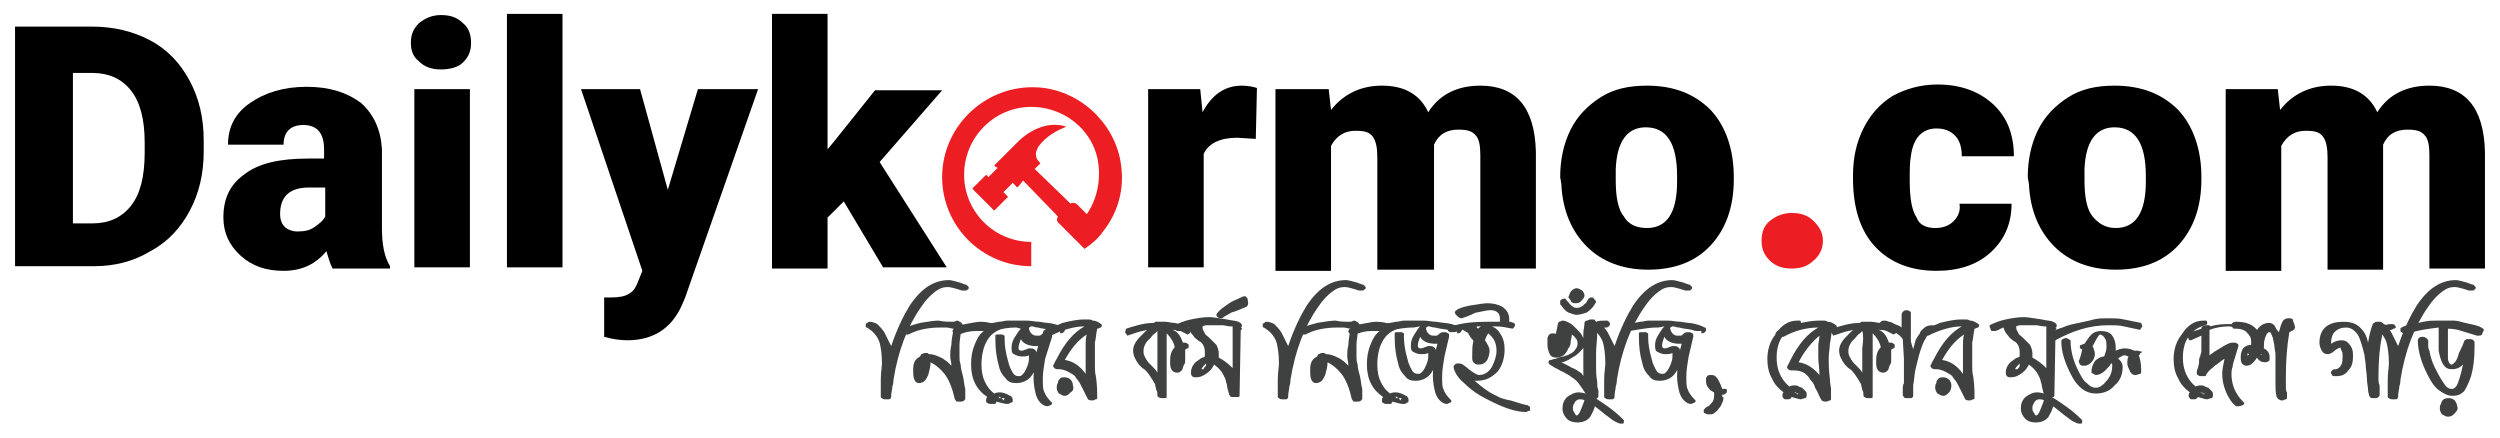 <svg xmlns="http://www.w3.org/2000/svg" xmlns:xlink="http://www.w3.org/1999/xlink" id="Layer_1" x="0px" y="0px" viewBox="0 0 216 37.8" style="enable-background:new 0 0 216 37.8;" xml:space="preserve"><style type="text/css">	.st0{fill:#EC1E24;}	.st1{fill:#3F4040;}</style><g>	<path d="M1.3,23.1V2.3H8c1.8,0,3.5,0.4,5,1.2s2.6,2,3.4,3.5c0.8,1.5,1.2,3.2,1.2,5.1v1c0,1.9-0.4,3.6-1.2,5.1  c-0.8,1.5-1.9,2.7-3.4,3.5c-1.5,0.9-3.1,1.3-4.9,1.3H1.3z M6.3,6.2v13.1H8c1.4,0,2.5-0.5,3.3-1.5c0.8-1,1.2-2.5,1.2-4.6v-0.9  c0-2-0.4-3.5-1.2-4.5c-0.8-1-1.9-1.5-3.4-1.5H6.3z"></path>	<path d="M28.7,23.1c-0.2-0.3-0.3-0.8-0.5-1.4c-0.9,1.1-2.1,1.7-3.7,1.7c-1.5,0-2.7-0.4-3.7-1.3c-1-0.9-1.5-2-1.5-3.3  c0-1.7,0.6-2.9,1.9-3.8c1.2-0.9,3-1.3,5.4-1.3H28v-0.8c0-1.4-0.6-2.1-1.8-2.1c-1.1,0-1.7,0.6-1.7,1.7h-4.8c0-1.5,0.6-2.7,1.9-3.6  c1.3-0.9,2.9-1.4,4.9-1.4c2,0,3.5,0.5,4.7,1.4c1.1,1,1.7,2.3,1.8,4v6.8c0,1.4,0.2,2.5,0.7,3.3v0.2H28.7z M25.7,20  c0.6,0,1.1-0.1,1.5-0.4c0.4-0.3,0.7-0.5,0.9-0.9v-2.5h-1.4c-1.7,0-2.5,0.8-2.5,2.3c0,0.4,0.1,0.8,0.4,1.1  C24.8,19.8,25.2,20,25.7,20z"></path>	<path d="M35.5,3.7c0-0.7,0.2-1.2,0.7-1.7c0.5-0.4,1.1-0.7,1.9-0.7c0.8,0,1.4,0.2,1.9,0.7c0.5,0.4,0.7,1,0.7,1.7s-0.2,1.2-0.7,1.7  C39.6,5.8,38.9,6,38.1,6c-0.8,0-1.4-0.2-1.9-0.7C35.7,4.9,35.5,4.4,35.5,3.7z M40.6,23.1h-4.8V7.7h4.8V23.1z"></path>	<path d="M48.6,23.1h-4.8V1.2h4.8V23.1z"></path>	<path d="M57.7,16.4l2.6-8.7h5.2l-6.3,18l-0.3,0.7c-0.9,2-2.5,3-4.7,3c-0.6,0-1.3-0.1-2-0.3v-3.4h0.6c0.7,0,1.2-0.1,1.5-0.3  c0.4-0.2,0.6-0.5,0.8-1l0.4-1L50.2,7.7h5.1L57.7,16.4z"></path>	<path d="M72.9,17.4l-1.4,1.4v4.4h-4.8V1.2h4.8v11.7l0.5-0.6l3.6-4.5h5.8L76,14l5.8,9.1h-5.5L72.9,17.4z"></path>	<path d="M108.5,12l-1.6-0.1c-1.5,0-2.5,0.5-2.9,1.4v9.8h-4.8V7.7h4.5l0.2,2c0.8-1.5,1.9-2.3,3.4-2.3c0.5,0,1,0.1,1.3,0.2L108.5,12z  "></path>	<path d="M114.8,7.7l0.2,1.8c1.1-1.4,2.6-2.1,4.4-2.1c2,0,3.3,0.8,4,2.3c1-1.6,2.6-2.3,4.5-2.3c3.1,0,4.7,1.9,4.8,5.7v10.1h-4.8  v-9.8c0-0.8-0.1-1.4-0.4-1.7c-0.3-0.4-0.8-0.5-1.5-0.5c-1,0-1.7,0.4-2.1,1.3l0,0.2v10.6H119v-9.7c0-0.8-0.1-1.4-0.4-1.8  c-0.3-0.4-0.7-0.5-1.5-0.5c-0.9,0-1.6,0.4-2.1,1.3v10.8h-4.8V7.7H114.8z"></path>	<path d="M134.8,15.3c0-1.5,0.3-2.9,0.9-4.1c0.6-1.2,1.5-2.1,2.6-2.8s2.4-1,4-1c2.3,0,4.1,0.7,5.5,2.1c1.3,1.4,2,3.4,2,5.8v0.2  c0,2.4-0.7,4.3-2,5.7c-1.3,1.4-3.1,2.1-5.4,2.1c-2.2,0-4-0.7-5.3-2c-1.3-1.3-2.1-3.1-2.2-5.4L134.8,15.3z M139.6,15.6  c0,1.4,0.2,2.5,0.7,3.1c0.4,0.7,1.1,1,2,1c1.7,0,2.6-1.3,2.6-4v-0.5c0-2.8-0.9-4.2-2.7-4.2c-1.6,0-2.5,1.2-2.6,3.6L139.6,15.6z"></path>	<path class="st0" d="M154.8,18.4c0.8,0,1.4,0.2,1.9,0.7c0.5,0.5,0.8,1,0.8,1.7s-0.3,1.3-0.8,1.7c-0.5,0.5-1.1,0.7-1.9,0.7  c-0.8,0-1.4-0.2-1.9-0.7c-0.5-0.5-0.7-1-0.7-1.7s0.2-1.3,0.7-1.7C153.4,18.7,154,18.4,154.8,18.4z"></path>	<path d="M167.2,19.7c0.7,0,1.2-0.2,1.6-0.6c0.4-0.4,0.6-0.9,0.5-1.5h4.5c0,1.7-0.6,3.1-1.8,4.2c-1.2,1.1-2.8,1.6-4.7,1.6  c-2.2,0-4-0.7-5.3-2.1c-1.3-1.4-1.9-3.4-1.9-5.9v-0.2c0-1.6,0.3-2.9,0.9-4.1c0.6-1.2,1.4-2.1,2.5-2.8c1.1-0.6,2.4-1,3.9-1  c2,0,3.6,0.6,4.8,1.7c1.2,1.1,1.8,2.6,1.8,4.5h-4.5c0-0.8-0.2-1.4-0.6-1.8c-0.4-0.4-0.9-0.6-1.6-0.6c-1.2,0-2,0.8-2.2,2.4  c-0.1,0.5-0.1,1.2-0.1,2.1c0,1.6,0.2,2.6,0.6,3.2C165.8,19.4,166.4,19.7,167.2,19.7z"></path>	<path d="M175.2,15.3c0-1.5,0.3-2.9,0.9-4.1c0.6-1.2,1.5-2.1,2.6-2.8s2.4-1,4-1c2.3,0,4.1,0.7,5.5,2.1c1.3,1.4,2,3.4,2,5.8v0.2  c0,2.4-0.7,4.3-2,5.7c-1.3,1.4-3.1,2.1-5.4,2.1c-2.2,0-4-0.7-5.3-2c-1.3-1.3-2.1-3.1-2.2-5.4L175.2,15.3z M180.1,15.6  c0,1.4,0.2,2.5,0.7,3.1s1.1,1,2,1c1.7,0,2.6-1.3,2.6-4v-0.5c0-2.8-0.9-4.2-2.7-4.2c-1.6,0-2.5,1.2-2.6,3.6L180.1,15.6z"></path>	<path d="M196.8,7.7l0.2,1.8c1.1-1.4,2.6-2.1,4.4-2.1c2,0,3.3,0.8,4,2.3c1-1.6,2.6-2.3,4.5-2.3c3.1,0,4.7,1.9,4.8,5.7v10.1h-4.8  v-9.8c0-0.8-0.1-1.4-0.4-1.7c-0.3-0.4-0.8-0.5-1.5-0.5c-1,0-1.7,0.4-2.1,1.3l0,0.2v10.6h-4.8v-9.7c0-0.8-0.1-1.4-0.4-1.8  c-0.3-0.4-0.7-0.5-1.5-0.5c-0.9,0-1.6,0.4-2.1,1.3v10.8h-4.8V7.7H196.8z"></path>	<path class="st0" d="M96.9,14.6c0.2,2-0.4,3.9-1.6,5.4c-0.4,0.6-1,1.1-1.6,1.5l-2.3-2.3c-0.1-0.1-0.1-0.3,0-0.5l-3-3.1L88,16.1  c-0.1,0.1-0.2,0.1-0.2,0l-0.3-0.3l-0.8,0.8l0.3,0.3c0.1,0.1,0.1,0.2,0,0.2l-1,1c-0.1,0.1-0.2,0.1-0.2,0l-1.7-1.7  c-0.1-0.1-0.1-0.2,0-0.2l1-1c0.1-0.1,0.2-0.1,0.2,0l0.1,0.1l0.8-0.8L86,14.4c-0.1-0.1-0.1-0.2,0-0.2l2-2c0,0,1.8-1.9,4-1.3  c0.1,0,0.1,0.1,0,0.1c-0.5,0.2-1.6,0.7-2.3,1.7c-0.1,0.2-0.2,0.4-0.2,0.6c0,0.3,0.1,0.5,0.3,0.7c0.1,0.1,0.1,0.2,0,0.2l-0.4,0.4  l3.1,3c0.1-0.1,0.3-0.1,0.5,0l0.9,0.9c0.9-1.3,1.3-3.1,0.9-4.9c-0.5-2.1-2.2-3.7-4.3-4.2c-3.8-0.9-7.2,2-7.2,5.7  c0,3.2,2.6,5.8,5.8,5.8V23c-4.3,0-7.7-3.5-7.7-7.7c0-4.6,4.1-8.3,8.8-7.7C93.8,8.1,96.6,11.1,96.9,14.6z"></path>	<g>		<path class="st1" d="M83.4,25.1c0,0-0.1,0-0.1,0c0,0-0.1,0-0.2,0c-0.6-0.2-1-0.3-1.2-0.3c-0.4,0-0.7,0.1-1.1,0.4   c-0.4,0.3-0.8,0.7-1.2,1.3c-1.2,1.7-2,3.8-2.4,6.3c0,0.1,0,0.3-0.1,0.6c0,0.2-0.1,0.5-0.1,0.8l0,0.1c0,0.1-0.1,0.2-0.2,0.2   s-0.2,0-0.3,0c-0.1,0-0.2,0-0.3-0.1c-0.1,0-0.1-0.1-0.1-0.2c0-0.2,0-0.4,0-0.6c0-0.2,0-0.5,0-0.8c0-0.6,0.1-1.1,0.1-1.4   c0-0.8-0.1-1.4-0.2-1.8c-0.2-0.6-0.6-1-1.1-1.3l0,0c0,0-0.1,0-0.1-0.1c0,0,0-0.1,0-0.1c0,0,0-0.1,0-0.1c0,0,0.1-0.1,0.1-0.1   c0.1,0,0.1-0.1,0.2-0.1c0.3,0,0.5,0.1,0.7,0.2c0.2,0.2,0.4,0.4,0.6,0.7c0.2,0.4,0.4,0.8,0.6,1.2c0.5-1.5,1.1-2.7,1.6-3.5   c1-1.5,2.1-2.2,3.4-2.2c0.2,0,0.5,0.1,0.9,0.2c0.3,0.1,0.5,0.2,0.6,0.2c0.1,0.1,0.2,0.2,0.2,0.2c0,0.1,0,0.2-0.1,0.2   C83.6,25.1,83.5,25.1,83.4,25.1z"></path>		<path class="st1" d="M82.4,27.8c0.1,0,0.2-0.1,0.3-0.1c0.1,0,0.2,0.1,0.4,0.2l0,0.1c0.2,0.1,0.3,0.1,0.4,0.2   c0.1,0.1,0.1,0.1,0.1,0.2c0,0.1,0,0.2-0.1,0.2c-0.1,0-0.2,0.1-0.2,0.1c0,0-0.1,0-0.1,0c0,0-0.1,0-0.2,0c0,0.4-0.1,0.7-0.1,1.1   c0,0.3,0,0.7,0,1c0,0.2,0,0.4,0.1,0.7c0,0.3,0.1,0.6,0.2,1c0.1,0.4,0.1,0.8,0.2,1.1c0,0.3,0,0.6,0,0.8c0,0.1,0,0.1-0.1,0.2   c-0.1,0.1-0.2,0.1-0.3,0.1c-0.1,0-0.2,0-0.3,0c-0.1,0-0.1-0.1-0.2-0.2c-0.2-0.9-0.5-1.7-0.9-2.2c-0.4-0.5-0.8-0.8-1.2-1   c0,0.4-0.1,0.7-0.2,1.1c-0.1,0.2-0.2,0.4-0.3,0.5c-0.1,0.1-0.3,0.2-0.5,0.2c-0.2,0-0.3-0.1-0.4-0.3c-0.1-0.2-0.1-0.5-0.1-0.9   c0-0.6,0.2-0.9,0.6-1.1c0-0.1,0.1-0.1,0.1-0.2c0.1,0,0.2-0.1,0.3-0.1c0.1,0,0.2,0,0.2,0c0.1,0,0.1,0.1,0.2,0.1   c0.4,0,0.8,0.2,1.2,0.4c0.1,0.1,0.3,0.2,0.4,0.3s0.2,0.2,0.3,0.3c0-0.3-0.1-0.6-0.1-0.8c0-0.3,0-0.6,0.1-1c0-0.4,0.1-0.9,0.2-1.4   c-0.2,0-0.4-0.1-0.6-0.1c-0.2,0-0.4,0-0.6,0c-1,0-1.9,0.2-2.5,0.5c-0.1,0-0.1,0.1-0.2,0.1c-0.1,0-0.1,0-0.2,0   c-0.1,0-0.2,0-0.2-0.1c-0.1,0-0.1-0.1-0.1-0.2c0.1-0.2,0.2-0.3,0.5-0.4c0.3-0.1,0.6-0.2,1-0.3c0.6-0.1,1.2-0.2,1.6-0.2   C81.5,27.8,82,27.8,82.4,27.8L82.4,27.8z"></path>		<path class="st1" d="M87,34.9c-0.2,0-0.5-0.1-0.9-0.2c0,0.1-0.1,0.1-0.1,0.2c0,0-0.1,0-0.1,0c-0.1,0-0.1,0-0.2,0   c-0.2,0-0.3,0-0.4-0.1c-0.1,0-0.1-0.1-0.1-0.2c0-0.1,0-0.2,0.1-0.3c-0.9-0.6-1.4-1.5-1.4-2.8c0-0.7,0.1-1.2,0.3-1.7   c0.2-0.5,0.4-0.9,0.8-1.2c0,0-0.1,0-0.1,0c0,0-0.1,0-0.1,0c-0.1,0-0.2,0-0.3,0c-0.1,0-0.1,0-0.2,0c-0.5,0-1,0.1-1.6,0.4   c-0.2-0.1-0.3-0.1-0.3-0.2c-0.1-0.1-0.1-0.1-0.1-0.2c0-0.1,0.1-0.2,0.3-0.3c0.2-0.1,0.4-0.2,0.8-0.3c0.6-0.1,1-0.2,1.3-0.2   c0.5,0,0.9,0.1,1.2,0.2c0.3-0.1,0.5-0.1,0.6-0.1c0.2,0,0.3,0,0.3,0.1c0.1,0.1,0.1,0.1,0.1,0.2c0,0,0,0.1-0.1,0.1   c0,0-0.1,0.1-0.2,0.1c-0.6,0.2-1,0.5-1.3,1s-0.5,1.2-0.5,2.1c0,0.6,0.1,1.1,0.3,1.5c0.2,0.4,0.4,0.7,0.8,1   c0.2-0.1,0.4-0.1,0.5-0.1c0.2,0,0.5,0.1,0.7,0.2c0.1,0.1,0.3,0.1,0.3,0.2c0.1,0.1,0.1,0.2,0.1,0.3c0,0.1,0,0.2-0.2,0.2   C87.2,34.9,87.1,34.9,87,34.9z M86.5,34.4c0.1,0,0.1,0.1,0.2,0.2l0.1-0.2C86.6,34.4,86.5,34.4,86.5,34.4c-0.1-0.1-0.1-0.1-0.1-0.1   c0,0-0.1,0-0.1-0.1v0.2l0.1,0C86.4,34.4,86.4,34.4,86.5,34.4C86.4,34.4,86.5,34.4,86.5,34.4z"></path>		<path class="st1" d="M87.8,28.3c-0.1,0-0.1,0-0.2,0c-0.3,0-1.1,0.1-2.2,0.3c-0.2,0-0.3,0-0.3-0.1c-0.1-0.1-0.1-0.1-0.1-0.2   c0-0.1,0.2-0.2,0.4-0.3c0.2-0.1,0.5-0.1,0.9-0.2c0.3,0,0.5-0.1,0.7-0.1s0.4,0,0.6,0c0.3,0,0.7,0,1.1,0c0.4,0,0.7,0.1,1.1,0.1   c0.5,0.1,1,0.1,1.3,0.2c0.4,0.1,0.6,0.2,0.8,0.3l0,0c0,0,0.1,0,0.1,0.1c0,0,0,0.1,0,0.1c0,0.1,0,0.1-0.1,0.2   c-0.1,0.1-0.2,0.1-0.3,0.1v-0.2c-0.1,0-0.2,0-0.3,0c-0.1,0-0.3,0-0.5-0.1c-0.5-0.1-0.8-0.1-1.1-0.2c-0.3,0-0.4-0.1-0.5-0.1   c0,0-0.1,0-0.1,0c-0.1,0-0.1,0.1-0.2,0.1c0,0.2,0.1,0.4,0.2,0.5c0.2,0.2,0.3,0.2,0.5,0.2c0,0,0.1,0,0.2,0c0.1,0,0.2-0.1,0.3-0.2   c0.1-0.1,0.3-0.1,0.4-0.1c0.1,0,0.2,0,0.3,0.1c0.1,0,0.1,0.1,0.1,0.2v0.1L90.3,31c-0.1,0.6-0.2,1.2-0.2,1.7c0,0.5,0,0.9,0.1,1.1   c0.1,0.3,0.3,0.6,0.6,0.9c0,0,0.1,0.1,0.1,0.1c0,0.1,0,0.1-0.1,0.2c-0.1,0-0.2,0.1-0.3,0.1c-0.2,0-0.4-0.1-0.6-0.3   c-0.2-0.2-0.3-0.4-0.4-0.7c-0.1-0.4-0.2-0.9-0.2-1.4c0-0.8,0.1-1.8,0.4-2.8c0,0-0.1,0-0.1,0c0,0-0.1,0-0.1,0   c-0.6,0-1.1-0.2-1.3-0.6c-0.1,0.3-0.2,0.5-0.2,0.8c0,0.1,0.1,0.2,0.2,0.2c0.1,0,0.2,0,0.4-0.1c0.1,0,0.2-0.1,0.3-0.1   c0.1,0,0.1,0,0.2,0c0.2,0,0.3,0.1,0.4,0.2c0.1,0.2,0.1,0.4,0.1,0.8c0,0.5-0.2,1-0.5,1.4c-0.3,0.4-0.8,0.6-1.3,0.6   c-0.4,0-0.7-0.1-0.9-0.4c-0.3-0.3-0.5-0.6-0.6-1.1c-0.2-0.7-0.3-1.4-0.3-2.3c0-0.1,0-0.1,0-0.2c0-0.1,0-0.1,0-0.1v0   c0-0.1,0.1-0.1,0.2-0.1c0.1,0,0.1,0,0.2,0c0.1,0,0.1,0,0.2,0c0.1,0,0.1,0.1,0.2,0.1c0,0,0,0.1,0,0.3c0,0.6,0.1,1.2,0.3,1.9   c0.1,0.5,0.3,0.8,0.4,1c0.1,0.2,0.3,0.3,0.5,0.3c0.1,0,0.2,0,0.3-0.1c0.1-0.1,0.2-0.2,0.3-0.4c0.2-0.4,0.3-0.7,0.3-1   c0-0.1,0-0.2,0-0.3c-0.2,0.1-0.4,0.1-0.6,0.1c-0.3,0-0.5-0.1-0.7-0.2c-0.2-0.1-0.2-0.3-0.2-0.6c0-0.3,0.1-0.6,0.3-0.9   c0.2-0.3,0.3-0.5,0.5-0.7v0l0,0C87.9,28.3,87.8,28.3,87.8,28.3z"></path>		<path class="st1" d="M93.7,28.2c-0.9,0-1.9,0.3-2.9,0.8c0,0-0.1,0-0.1,0c0,0-0.1,0-0.1,0c-0.1,0-0.2,0-0.3-0.1   c-0.1,0-0.2-0.1-0.2-0.2c0.1-0.2,0.3-0.3,0.6-0.4c0.3-0.1,0.7-0.2,1.1-0.4c0.8-0.2,1.4-0.3,1.8-0.3c0.1,0,0.2,0,0.4,0   c0.1,0,0.3,0,0.4,0.1c0.3,0,0.4,0.1,0.6,0.2c0.1,0.1,0.2,0.1,0.2,0.2c0,0.1,0,0.1-0.1,0.2c-0.1,0-0.2,0.1-0.3,0.1   c-0.1,0.4-0.1,0.8-0.2,1.2c0,0.4,0,0.8,0,1.3c0,0.2,0,0.4,0,0.7c0,0.3,0,0.6,0.1,1c0.1,0.8,0.1,1.3,0.1,1.7c0,0.1,0,0.2-0.1,0.2   c-0.1,0-0.2,0.1-0.3,0.1c-0.1,0-0.3,0-0.4-0.1l-0.6-1.2c-0.1-0.2-0.2-0.4-0.4-0.6c-0.1-0.2-0.2-0.3-0.4-0.4   c-0.3-0.2-0.7-0.4-1.1-0.4c-0.2,0-0.3,0-0.4-0.1c-0.1-0.1-0.1-0.1-0.1-0.2c0,0,0-0.1,0.1-0.2c0-0.1,0.1-0.2,0.2-0.4   C92,29.6,92.8,28.7,93.7,28.2z M92.5,33.9c-0.2,0.2-0.3,0.3-0.5,0.3c-0.2,0-0.3-0.1-0.5-0.2c-0.1-0.1-0.2-0.3-0.2-0.5   c0-0.1,0-0.3,0.1-0.4c0-0.2,0.1-0.3,0.2-0.4c0.1-0.1,0.2-0.1,0.4-0.1c0.2,0,0.4,0.1,0.5,0.2c0.1,0.1,0.2,0.3,0.2,0.5   C92.8,33.6,92.7,33.8,92.5,33.9z M92,31.1c0.7,0.1,1.3,0.5,1.8,1.2c0-0.3,0-0.6,0-0.8c0-0.2,0-0.5,0-0.7c0-0.3,0-0.7,0-1   s0-0.6,0.1-0.9C93.1,29.4,92.5,30.2,92,31.1z"></path>		<path class="st1" d="M102.2,29.6c0,0,0.1,0,0.1,0c0.1,0,0.2,0,0.3,0.1c0.1,0,0.1,0.1,0.1,0.2c0,0.1,0,0.2-0.1,0.2   c-0.1,0-0.1,0.1-0.2,0.1c0,0,0,0,0,0c0,0.1,0,0.2,0,0.4c0,0.2,0,0.3,0,0.5c0,0.2,0,0.3-0.1,0.4c-0.1,0.2-0.1,0.4-0.2,0.5   c-0.1,0.1-0.2,0.2-0.4,0.2c-0.2,0-0.4-0.1-0.5-0.3c-0.1-0.2-0.1-0.4-0.1-0.8c0-0.4,0.1-0.8,0.4-1.1c-0.1-0.5-0.4-0.9-0.7-1.2   c0,0.2,0,0.4,0,0.6c0,0.2,0,0.5,0,0.8c0,0.2,0,0.5,0,0.8s0,0.7,0,1.1c0,0.9,0,1.5,0,1.9c0,0.1,0,0.1,0,0.2c0,0.1,0,0.1,0,0.1   c0,0.1-0.1,0.1-0.2,0.1c-0.1,0-0.1,0-0.2,0c-0.1,0-0.2,0-0.3-0.1c-0.1,0-0.1-0.1-0.1-0.2c0-0.1,0-0.3-0.1-0.4   c0-0.2-0.1-0.3-0.1-0.5c-0.1-0.2-0.3-0.5-0.5-0.8c-0.2-0.3-0.4-0.5-0.6-0.6c-0.2-0.2-0.3-0.3-0.3-0.3c-0.3-0.4-0.5-0.8-0.5-1.2   c0-0.4,0.2-0.8,0.6-1.2c0.1-0.1,0.3-0.3,0.6-0.6c-0.3,0.1-0.5,0.1-0.8,0.2c-0.3,0.1-0.6,0.2-0.9,0.3l-0.2-0.3l0.1-0.3   c0.3-0.1,0.6-0.2,1-0.3c0.4-0.1,0.8-0.2,1.4-0.2c0.1-0.1,0.1-0.1,0.2-0.1c0.1,0,0.2,0,0.3,0c0.1,0,0.3,0,0.5,0   c0.2,0,0.5,0.1,0.8,0.1c0.3,0.1,0.6,0.1,0.8,0.2c0.2,0.1,0.3,0.1,0.4,0.2c0.1,0,0.1,0.1,0.2,0.3c0,0.1-0.1,0.1-0.1,0.2   c-0.1,0-0.1,0.1-0.2,0.1c-0.2-0.1-0.4-0.2-0.6-0.3c-0.2-0.1-0.5-0.1-0.7-0.1C101.7,28.6,102,29,102.2,29.6z M100,28.6   c0,0-0.1,0.1-0.1,0.1c0,0-0.1,0.1-0.1,0.1c-0.2,0.1-0.3,0.3-0.4,0.4s-0.2,0.2-0.3,0.3c-0.2,0.3-0.3,0.5-0.3,0.8   c0,0.2,0,0.3,0.1,0.5c0.1,0.2,0.2,0.4,0.4,0.6c0.1,0.1,0.2,0.2,0.3,0.3c0.1,0.1,0.3,0.3,0.4,0.5c0-0.5,0-0.9,0-1.3   c0-0.4,0-0.6,0-0.8C100,29.4,100,28.9,100,28.6z"></path>		<path class="st1" d="M107.2,28.5C107.2,28.5,107.2,28.5,107.2,28.5l-0.1,5.6c0,0.1,0,0.2-0.1,0.2c-0.1,0-0.2,0-0.3,0s-0.2,0-0.3,0   c-0.1,0-0.1-0.1-0.2-0.2c-0.1-0.4-0.2-0.7-0.2-0.9c-0.1-0.2-0.1-0.5-0.2-0.6c-0.2-0.5-0.5-0.8-0.9-1.1c-0.2,0.4-0.4,0.6-0.7,0.8   c-0.3,0.2-0.5,0.3-0.9,0.3c-0.1,0-0.2,0-0.3-0.1c-0.1-0.1-0.1-0.2-0.1-0.3c0-0.3,0.1-0.6,0.4-0.9c0.1-0.1,0.3-0.2,0.4-0.3   s0.3-0.1,0.4-0.2c0-0.1,0-0.1,0-0.2c0-0.1,0-0.1,0-0.2c0-0.3-0.1-0.6-0.3-0.8c-0.1-0.1-0.2-0.1-0.3-0.2c-0.1-0.1-0.3-0.2-0.4-0.4   c-0.2-0.2-0.3-0.4-0.4-0.7c0,0-0.1,0-0.2,0.1c-0.1,0-0.1,0-0.2,0.1l-0.3,0.1c0,0,0,0-0.1,0s0,0,0,0c0,0,0,0-0.1,0s0,0,0,0   c-0.1,0-0.2,0-0.2-0.1c0-0.1-0.1-0.2-0.1-0.3l0-0.1c0.4-0.2,0.9-0.4,1.4-0.5c0.5-0.1,1-0.2,1.6-0.2c0.3,0,0.8,0.1,1.5,0.2   c0.4,0.1,0.8,0.1,1,0.2c0.2,0.1,0.3,0.2,0.3,0.3c0,0.1,0,0.2-0.1,0.2C107.4,28.4,107.3,28.5,107.2,28.5z M106.3,28.2   c-0.2,0-0.5-0.1-0.7-0.1c-0.2,0-0.5,0-0.7,0c-0.2,0-0.4,0-0.5,0c-0.2,0-0.3,0-0.5,0.1c0,0,0,0.1,0,0.1c0,0.2,0.1,0.3,0.2,0.5   c0,0.1,0.2,0.2,0.4,0.4c0.2,0.2,0.4,0.4,0.6,0.6c0.1,0.2,0.2,0.5,0.2,0.7c0,0.1,0,0.2,0,0.4c0.4,0.2,0.8,0.5,1.2,0.9V28.2z    M104.2,31.6v-0.2c-0.2,0.2-0.3,0.3-0.4,0.5l0.2,0l0,0C104,31.8,104.1,31.7,104.2,31.6L104.2,31.6z"></path>		<path class="st1" d="M107.7,26.5c-0.5,0.2-0.9,0.4-1.3,0.5c-0.3,0.2-0.6,0.3-0.8,0.5c-0.2,0-0.3,0-0.4-0.1   c-0.1-0.1-0.1-0.1-0.1-0.2c0-0.1,0.1-0.2,0.3-0.4c0.2-0.2,0.4-0.3,0.8-0.6c0.3-0.2,0.6-0.3,0.8-0.4c0.2-0.1,0.4-0.2,0.5-0.2   c0.1,0,0.2,0,0.2,0.1c0.1,0.1,0.1,0.1,0.1,0.2C107.9,26.3,107.8,26.4,107.7,26.5z"></path>		<path class="st1" d="M117.7,25.1c0,0-0.1,0-0.1,0c0,0-0.1,0-0.2,0c-0.6-0.2-1-0.3-1.2-0.3c-0.4,0-0.7,0.1-1.1,0.4   c-0.4,0.3-0.8,0.7-1.2,1.3c-1.2,1.7-2,3.8-2.4,6.3c0,0.1,0,0.3-0.1,0.6c0,0.2-0.1,0.5-0.1,0.8l0,0.1c0,0.1-0.1,0.2-0.2,0.2   s-0.2,0-0.3,0s-0.2,0-0.3-0.1c-0.1,0-0.1-0.1-0.1-0.2c0-0.2,0-0.4,0-0.6c0-0.2,0-0.5,0-0.8c0-0.6,0.1-1.1,0.1-1.4   c0-0.8-0.1-1.4-0.2-1.8c-0.2-0.6-0.6-1-1.1-1.3l0,0c0,0-0.1,0-0.1-0.1c0,0,0-0.1,0-0.1c0,0,0-0.1,0-0.1c0,0,0.1-0.1,0.1-0.1   c0.1,0,0.1-0.1,0.2-0.1c0.3,0,0.5,0.1,0.7,0.2c0.2,0.2,0.4,0.4,0.6,0.7c0.2,0.4,0.4,0.8,0.6,1.2c0.5-1.5,1.1-2.7,1.6-3.5   c1-1.5,2.1-2.2,3.4-2.2c0.2,0,0.5,0.1,0.9,0.2c0.3,0.1,0.5,0.2,0.6,0.2c0.1,0.1,0.2,0.2,0.2,0.2c0,0.1,0,0.2-0.1,0.2   C117.8,25.1,117.8,25.1,117.7,25.1z"></path>		<path class="st1" d="M116.7,27.8c0.1,0,0.2-0.1,0.3-0.1c0.1,0,0.2,0.1,0.4,0.2l0,0.1c0.2,0.1,0.3,0.1,0.4,0.2   c0.1,0.1,0.1,0.1,0.1,0.2c0,0.1,0,0.2-0.1,0.2c-0.1,0-0.2,0.1-0.2,0.1c0,0-0.1,0-0.1,0c0,0-0.1,0-0.2,0c0,0.4-0.1,0.7-0.1,1.1   c0,0.3,0,0.7,0,1c0,0.2,0,0.4,0.1,0.7c0,0.3,0.1,0.6,0.2,1c0.1,0.4,0.1,0.8,0.2,1.1c0,0.3,0,0.6,0,0.8c0,0.1,0,0.1-0.1,0.2   c-0.1,0.1-0.2,0.1-0.3,0.1c-0.1,0-0.2,0-0.3,0c-0.1,0-0.1-0.1-0.2-0.2c-0.2-0.9-0.5-1.7-0.9-2.2s-0.8-0.8-1.2-1   c0,0.4-0.1,0.7-0.2,1.1c-0.1,0.2-0.2,0.4-0.3,0.5c-0.1,0.1-0.3,0.2-0.5,0.2c-0.2,0-0.3-0.1-0.4-0.3c-0.1-0.2-0.1-0.5-0.1-0.9   c0-0.6,0.2-0.9,0.6-1.1c0-0.1,0.1-0.1,0.1-0.2c0.1,0,0.2-0.1,0.3-0.1c0.1,0,0.2,0,0.2,0c0.1,0,0.1,0.1,0.2,0.1   c0.4,0,0.8,0.2,1.2,0.4c0.1,0.1,0.3,0.2,0.4,0.3s0.2,0.2,0.3,0.3c0-0.3-0.1-0.6-0.1-0.8c0-0.3,0-0.6,0.1-1c0-0.4,0.1-0.9,0.2-1.4   c-0.2,0-0.4-0.1-0.6-0.1c-0.2,0-0.4,0-0.6,0c-1,0-1.9,0.2-2.5,0.5c-0.1,0-0.1,0.1-0.2,0.1c-0.1,0-0.1,0-0.2,0   c-0.1,0-0.2,0-0.2-0.1c-0.1,0-0.1-0.1-0.1-0.2c0.1-0.2,0.2-0.3,0.5-0.4s0.6-0.2,1-0.3c0.6-0.1,1.2-0.2,1.6-0.2   C115.8,27.8,116.2,27.8,116.7,27.8L116.7,27.8z"></path>		<path class="st1" d="M121.2,34.9c-0.2,0-0.5-0.1-0.9-0.2c0,0.1-0.1,0.1-0.1,0.2c0,0-0.1,0-0.1,0c-0.1,0-0.1,0-0.2,0   c-0.2,0-0.3,0-0.4-0.1c-0.1,0-0.1-0.1-0.1-0.2c0-0.1,0-0.2,0.1-0.3c-0.9-0.6-1.4-1.5-1.4-2.8c0-0.7,0.1-1.2,0.3-1.7   c0.2-0.5,0.4-0.9,0.8-1.2c0,0-0.1,0-0.1,0c0,0-0.1,0-0.1,0c-0.1,0-0.2,0-0.3,0c-0.1,0-0.1,0-0.2,0c-0.5,0-1,0.1-1.6,0.4   c-0.2-0.1-0.3-0.1-0.3-0.2c-0.1-0.1-0.1-0.1-0.1-0.2c0-0.1,0.1-0.2,0.3-0.3c0.2-0.1,0.4-0.2,0.8-0.3c0.6-0.1,1-0.2,1.3-0.2   c0.5,0,0.9,0.1,1.2,0.2c0.3-0.1,0.5-0.1,0.6-0.1c0.2,0,0.3,0,0.3,0.1c0.1,0.1,0.1,0.1,0.1,0.2c0,0,0,0.1-0.1,0.1   c0,0-0.1,0.1-0.2,0.1c-0.6,0.2-1,0.5-1.3,1c-0.3,0.5-0.5,1.2-0.5,2.1c0,0.6,0.1,1.1,0.3,1.5c0.2,0.4,0.4,0.7,0.8,1   c0.2-0.1,0.4-0.1,0.5-0.1c0.2,0,0.5,0.1,0.7,0.2c0.1,0.1,0.3,0.1,0.3,0.2c0.1,0.1,0.1,0.2,0.1,0.3c0,0.1,0,0.2-0.2,0.2   C121.5,34.9,121.4,34.9,121.2,34.9z M120.8,34.4c0.1,0,0.1,0.1,0.2,0.2l0.1-0.2C120.9,34.4,120.8,34.4,120.8,34.4   c-0.1-0.1-0.1-0.1-0.1-0.1c0,0-0.1,0-0.1-0.1v0.2l0.1,0C120.6,34.4,120.7,34.4,120.8,34.4C120.7,34.4,120.7,34.4,120.8,34.4z"></path>		<path class="st1" d="M122.1,28.3c-0.1,0-0.1,0-0.2,0c-0.3,0-1.1,0.1-2.2,0.3c-0.2,0-0.3,0-0.3-0.1c-0.1-0.1-0.1-0.1-0.1-0.2   c0-0.1,0.2-0.2,0.4-0.3c0.2-0.1,0.5-0.1,0.9-0.2c0.3,0,0.5-0.1,0.7-0.1s0.4,0,0.6,0c0.3,0,0.7,0,1.1,0c0.4,0,0.7,0.1,1.1,0.1   c0.5,0.1,1,0.1,1.3,0.2c0.4,0.1,0.6,0.2,0.8,0.3l0,0c0,0,0.1,0,0.1,0.1c0,0,0,0.1,0,0.1c0,0.1,0,0.1-0.1,0.2   c-0.1,0.1-0.2,0.1-0.3,0.1v-0.2c-0.1,0-0.2,0-0.3,0c-0.1,0-0.3,0-0.5-0.1c-0.5-0.1-0.8-0.1-1.1-0.2c-0.3,0-0.4-0.1-0.5-0.1   c0,0-0.1,0-0.1,0c-0.1,0-0.1,0.1-0.2,0.1c0,0.2,0.1,0.4,0.2,0.5c0.2,0.2,0.3,0.2,0.5,0.2c0,0,0.1,0,0.2,0c0.1,0,0.2-0.1,0.3-0.2   c0.1-0.1,0.3-0.1,0.4-0.1c0.1,0,0.2,0,0.3,0.1c0.1,0,0.1,0.1,0.1,0.2v0.1l-0.4,1.7c-0.1,0.6-0.2,1.2-0.2,1.7c0,0.5,0,0.9,0.1,1.1   c0.1,0.3,0.3,0.6,0.6,0.9c0,0,0.1,0.1,0.1,0.1c0,0.1,0,0.1-0.1,0.2c-0.1,0-0.2,0.1-0.3,0.1c-0.2,0-0.4-0.1-0.6-0.3   c-0.2-0.2-0.3-0.4-0.4-0.7c-0.1-0.4-0.2-0.9-0.2-1.4c0-0.8,0.1-1.8,0.4-2.8c0,0-0.1,0-0.1,0c0,0-0.1,0-0.1,0   c-0.6,0-1.1-0.2-1.3-0.6c-0.1,0.3-0.2,0.5-0.2,0.8c0,0.1,0.1,0.2,0.2,0.2c0.1,0,0.2,0,0.4-0.1c0.1,0,0.2-0.1,0.3-0.1   c0.1,0,0.1,0,0.2,0c0.2,0,0.3,0.1,0.4,0.2c0.1,0.2,0.1,0.4,0.1,0.8c0,0.5-0.2,1-0.5,1.4c-0.3,0.4-0.8,0.6-1.3,0.6   c-0.4,0-0.7-0.1-0.9-0.4c-0.3-0.3-0.5-0.6-0.6-1.1c-0.2-0.7-0.3-1.4-0.3-2.3c0-0.1,0-0.1,0-0.2c0-0.1,0-0.1,0-0.1v0   c0-0.1,0.1-0.1,0.2-0.1c0.1,0,0.1,0,0.2,0c0.1,0,0.1,0,0.2,0c0.1,0,0.1,0.1,0.2,0.1c0,0,0,0.1,0,0.3c0,0.6,0.1,1.2,0.3,1.9   c0.1,0.5,0.3,0.8,0.4,1c0.1,0.2,0.3,0.3,0.5,0.3c0.1,0,0.2,0,0.3-0.1c0.1-0.1,0.2-0.2,0.3-0.4c0.2-0.4,0.3-0.7,0.3-1   c0-0.1,0-0.2,0-0.3c-0.2,0.1-0.4,0.1-0.6,0.1c-0.3,0-0.5-0.1-0.7-0.2c-0.2-0.1-0.2-0.3-0.2-0.6c0-0.3,0.1-0.6,0.3-0.9   c0.2-0.3,0.3-0.5,0.5-0.7v0l0,0C122.2,28.3,122.1,28.3,122.1,28.3z"></path>		<path class="st1" d="M132.1,35.5c-0.1,0-0.2,0.1-0.2,0.1c-1,0-2.1-0.4-3.6-1.2c-0.8-0.4-1.4-0.9-1.8-1.3c-0.5-0.4-0.8-0.9-0.9-1.3   l0-0.1c0-0.1,0-0.1,0.1-0.2c0.1-0.1,0.2-0.1,0.3-0.1c0.1,0,0.2,0,0.4,0.1c0.1,0.1,0.3,0.2,0.5,0.4c0.4,0.3,0.7,0.5,0.9,0.5   c0.4,0,0.8-0.2,1.1-0.7c0.2-0.4,0.4-0.9,0.4-1.4c0-0.4-0.1-0.7-0.2-0.9c-0.1-0.2-0.3-0.4-0.5-0.6c-0.1,0.1-0.2,0.3-0.3,0.6   c0.2,0.3,0.4,0.6,0.4,0.9c0,0.3-0.1,0.6-0.2,0.8c-0.2,0.3-0.4,0.4-0.8,0.4c-0.2,0-0.3-0.1-0.4-0.2c-0.1-0.1-0.1-0.3-0.1-0.5   c0-0.5,0-1,0.1-1.3c0-0.1-0.1-0.2-0.2-0.3c-0.1-0.1-0.1-0.2-0.2-0.3c0-0.1-0.1-0.2-0.2-0.2c-0.1-0.1-0.2-0.1-0.3-0.2   c-0.1,0-0.1,0-0.2,0c-0.1,0-0.2,0-0.2,0.1c-0.2,0.1-0.4,0.1-0.5,0.1c0,0-0.1,0-0.1,0c0,0-0.1,0-0.1,0c-0.1,0-0.1-0.1-0.2-0.1   c0,0,0-0.1,0-0.1c0-0.1,0-0.1,0.1-0.2c0.1,0,0.1-0.1,0.2-0.1c0.9-0.3,1.9-0.4,3.1-0.4c0.2,0,0.4,0,0.6,0c0.2,0,0.4,0,0.5,0v-0.1   c0-0.3,0-0.5-0.2-0.7c-0.1-0.1-0.3-0.2-0.6-0.2c-0.3,0-0.7,0.1-1.2,0.2c-0.1,0-0.3,0.1-0.5,0.2c-0.2,0.1-0.5,0.2-0.8,0.3   c-0.2,0-0.3-0.1-0.4-0.2c-0.1-0.1-0.2-0.2-0.2-0.3c0-0.1,0.1-0.2,0.3-0.3s0.5-0.2,1-0.3c0.7-0.1,1.2-0.2,1.5-0.2   c0.5,0,0.9,0.1,1.3,0.3c0.4,0.3,0.6,0.6,0.6,1.1c0,0,0,0.1,0,0.1c0,0,0,0.1,0,0.1c0.2,0,0.3,0.1,0.4,0.1c0.1,0.1,0.1,0.1,0.1,0.2   c0,0.1-0.1,0.2-0.2,0.3c-0.5-0.1-1-0.2-1.5-0.2c-0.1,0-0.2,0-0.3,0s-0.2,0-0.3,0c-0.2,0-0.3,0-0.5,0c-0.2,0-0.3,0-0.5,0   c0,0,0,0,0,0.1c0,0,0,0,0.1,0.1c0.2-0.2,0.4-0.3,0.7-0.3c0.3,0,0.5,0.1,0.7,0.2c0.2,0.1,0.4,0.3,0.5,0.5c0.3,0.4,0.4,0.9,0.4,1.4   c0,0.7-0.2,1.4-0.6,1.9c-0.5,0.5-1,0.8-1.8,0.8c0,0-0.1,0-0.1,0c0,0-0.1,0-0.1,0c0.6,0.5,1.2,1,1.9,1.3c0.3,0.2,0.7,0.3,1.2,0.4   c0.4,0.1,0.9,0.3,1.4,0.4c0.1,0,0.1,0,0.2,0.1c0.1,0,0.1,0.1,0.1,0.2c0,0,0,0.1,0,0.1C132.2,35.5,132.2,35.5,132.1,35.5z"></path>		<path class="st1" d="M134.3,30.1l-0.2,0c0.1-0.1,0.2-0.3,0.2-0.4c0.1-0.2,0.1-0.4,0.1-0.6c0-0.2,0.1-0.6,0.2-1.1   c0-0.1,0.1-0.2,0.1-0.2c0.1,0,0.2-0.1,0.3-0.1c0.2,0,0.4,0.1,0.6,0.2c0.2,0.1,0.4,0.3,0.6,0.5c0.2,0.2,0.4,0.4,0.5,0.6   c0.1,0.2,0.2,0.4,0.2,0.6c0,0.3-0.1,0.5-0.3,0.7c-0.2,0.2-0.4,0.4-0.6,0.5c-0.2,0.1-0.3,0.2-0.5,0.3c-0.2,0.1-0.4,0.2-0.6,0.2   c0.2,0.1,0.4,0.2,0.6,0.3c0.2,0.1,0.3,0.2,0.4,0.2c0.2,0.1,0.4,0.2,0.5,0.3c0.2,0.1,0.3,0.2,0.4,0.4v-0.7l0-1.9v-0.1   c0-0.3,0-0.7,0-1c0-0.3,0.1-0.6,0.1-0.9c0-0.1,0.1-0.2,0.2-0.2c0.1,0,0.2-0.1,0.3-0.1c0.1,0,0.2,0,0.3,0c0.1,0,0.1,0.1,0.2,0.2   c0.2-0.1,0.5-0.1,0.8-0.1c0.2,0,0.3,0,0.3,0.1c0.1,0.1,0.1,0.1,0.1,0.2c0,0.1,0,0.1-0.1,0.2c-0.1,0.1-0.2,0.1-0.3,0.1   c-0.1,0-0.3,0.1-0.4,0.1c-0.1,0.1-0.2,0.2-0.3,0.3c0,0.7-0.1,1.3-0.1,1.8c0,0.5,0,1,0,1.3c0,0.3,0,0.6,0.1,1.2   c0,0.3,0,0.5,0.1,0.7c0,0.2,0,0.4,0,0.5c0,0.1,0,0.1-0.1,0.2c-0.1,0.1-0.2,0.1-0.3,0.1c-0.1,0-0.2,0-0.3,0c-0.1,0-0.1-0.1-0.2-0.1   c-0.3-0.6-0.6-1-0.9-1.4c-0.1-0.1-0.3-0.3-0.5-0.4c-0.2-0.2-0.5-0.3-0.8-0.5c-0.1,0-0.2-0.1-0.4-0.2c-0.2-0.1-0.4-0.2-0.7-0.4   c0,0-0.1-0.1-0.1-0.1c0,0,0-0.1,0-0.2c0.1-0.1,0.1-0.1,0.2-0.1c0.1,0,0.2-0.1,0.4-0.1c0.3-0.1,0.5-0.2,0.7-0.2   c0.2-0.1,0.4-0.1,0.5-0.2c0.2-0.1,0.4-0.2,0.5-0.4c0.1-0.1,0.2-0.3,0.2-0.5c0-0.1,0-0.3-0.1-0.4c-0.1-0.1-0.2-0.3-0.4-0.4   c0,0.3-0.1,0.5-0.1,0.7s-0.1,0.4-0.2,0.5c-0.1,0.3-0.3,0.5-0.4,0.6c-0.2,0.1-0.4,0.2-0.6,0.2c-0.3,0-0.5-0.1-0.6-0.3   c-0.1-0.2-0.2-0.5-0.2-0.8c0-0.3,0-0.5,0-0.6c0.1-0.3,0.2-0.4,0.5-0.4c0.3,0,0.5,0.2,0.5,0.5c0,0.1,0,0.1,0,0.3s0,0.2,0,0.4   c0,0,0,0.1,0,0.1c0,0,0,0.1,0,0.2L134.3,30.1L134.3,30.1z"></path>		<path class="st1" d="M140,36.6c-0.1,0-0.3-0.1-0.5-0.2s-0.4-0.3-0.7-0.5l-1-0.8c-0.1,0.4-0.3,0.7-0.4,0.9   c-0.2,0.3-0.6,0.5-1.1,0.5c-0.4,0-0.7-0.1-0.9-0.3c-0.2-0.2-0.4-0.5-0.4-0.9c0-0.4,0.1-0.7,0.4-1c0.3-0.2,0.6-0.4,1-0.4   c0.4,0,1,0.2,1.6,0.6c0.6,0.4,1.4,0.9,2.2,1.7c0,0,0,0,0.1,0.1c0,0,0,0.1,0,0.1c0,0.1,0,0.2-0.1,0.2   C140.2,36.6,140.1,36.6,140,36.6z M136.5,34.5c-0.2,0-0.3,0.1-0.4,0.2c-0.1,0.2-0.2,0.3-0.2,0.5c0,0.2,0,0.3,0.1,0.4   c0,0.1,0.1,0.1,0.1,0.2c0,0,0.1,0.1,0.1,0.1c0.1,0,0.2-0.1,0.3-0.3s0.2-0.5,0.4-1C136.8,34.5,136.6,34.5,136.5,34.5z"></path>		<path class="st1" d="M136.2,27.2c-0.2,0-0.4-0.1-0.7-0.2c-0.2-0.1-0.4-0.3-0.6-0.6l-0.1-0.1l0,0l0,0l0.1,0.1c0,0-0.1-0.1-0.1-0.1   c0,0,0,0,0-0.1c0,0,0,0,0-0.1c0-0.1,0-0.2,0.1-0.2c0.1-0.1,0.2-0.1,0.3-0.1c0.1,0,0.1,0.1,0.2,0.2c0.2,0.2,0.3,0.4,0.5,0.5   c0.1,0.1,0.3,0.1,0.4,0.1c0.2,0,0.3-0.1,0.5-0.2c0-0.1,0.1-0.1,0.2-0.2c0.1-0.1,0.1-0.2,0.2-0.3c0-0.1,0.1-0.1,0.2-0.2   c0.1,0,0.1,0,0.1,0c0.1,0,0.2,0,0.2,0.1c0.1,0.1,0.2,0.2,0.2,0.3c-0.2,0.4-0.5,0.7-0.8,0.9C136.8,27.1,136.5,27.2,136.2,27.2z    M136.1,26.2c-0.1,0-0.2,0-0.3-0.1c-0.1,0-0.1-0.1-0.1-0.2c0,0-0.1,0-0.1-0.1c0,0-0.1-0.1-0.1-0.1c0.1-0.2,0.1-0.4,0.3-0.6   c0.1-0.1,0.3-0.2,0.4-0.2c0.2,0,0.3,0.1,0.5,0.2c0.1,0.1,0.2,0.3,0.2,0.4c0,0.2-0.1,0.3-0.2,0.4C136.5,26.2,136.3,26.2,136.1,26.2   z"></path>		<path class="st1" d="M145.9,25.1c0,0-0.1,0-0.1,0c0,0-0.1,0-0.2,0c-0.6-0.2-1-0.3-1.2-0.3c-0.4,0-0.7,0.1-1.1,0.4   c-0.4,0.3-0.8,0.7-1.2,1.3c-1.2,1.7-2,3.8-2.4,6.3c0,0.1,0,0.3-0.1,0.6c0,0.2-0.1,0.5-0.1,0.8l0,0.1c0,0.1-0.1,0.2-0.2,0.2   c-0.1,0-0.2,0-0.3,0s-0.2,0-0.3-0.1c-0.1,0-0.1-0.1-0.1-0.2c0-0.2,0-0.4,0-0.6c0-0.2,0-0.5,0-0.8c0-0.6,0.1-1.1,0.1-1.4   c0-0.8-0.1-1.4-0.2-1.8c-0.2-0.6-0.6-1-1.1-1.3l0,0c0,0-0.1,0-0.1-0.1c0,0,0-0.1,0-0.1c0,0,0-0.1,0-0.1c0,0,0.1-0.1,0.1-0.1   c0.1,0,0.1-0.1,0.2-0.1c0.3,0,0.5,0.1,0.7,0.2c0.2,0.2,0.4,0.4,0.6,0.7c0.2,0.4,0.4,0.8,0.6,1.2c0.5-1.5,1.1-2.7,1.6-3.5   c1-1.5,2.1-2.2,3.4-2.2c0.2,0,0.5,0.1,0.9,0.2c0.3,0.1,0.5,0.2,0.6,0.2c0.1,0.1,0.2,0.2,0.2,0.2c0,0.1,0,0.2-0.1,0.2   C146.1,25.1,146,25.1,145.9,25.1z"></path>		<path class="st1" d="M143.2,28.3c-0.1,0-0.1,0-0.2,0c-0.3,0-1.1,0.1-2.2,0.3c-0.2,0-0.3,0-0.3-0.1c-0.1-0.1-0.1-0.1-0.1-0.2   c0-0.1,0.2-0.2,0.4-0.3c0.2-0.1,0.5-0.1,0.9-0.2c0.3,0,0.5-0.1,0.7-0.1s0.4,0,0.6,0c0.3,0,0.7,0,1.1,0c0.4,0,0.7,0.1,1.1,0.1   c0.5,0.1,1,0.1,1.3,0.2c0.4,0.1,0.6,0.2,0.8,0.3l0,0c0,0,0.1,0,0.1,0.1c0,0,0,0.1,0,0.1c0,0.1,0,0.1-0.1,0.2   c-0.1,0.1-0.2,0.1-0.3,0.1v-0.2c-0.1,0-0.2,0-0.3,0c-0.1,0-0.3,0-0.5-0.1c-0.5-0.1-0.8-0.1-1.1-0.2c-0.3,0-0.4-0.1-0.5-0.1   c0,0-0.1,0-0.1,0c-0.1,0-0.1,0.1-0.2,0.1c0,0.2,0.1,0.4,0.2,0.5c0.2,0.2,0.3,0.2,0.5,0.2c0,0,0.1,0,0.2,0c0.1,0,0.2-0.1,0.3-0.2   c0.1-0.1,0.3-0.1,0.4-0.1c0.1,0,0.2,0,0.3,0.1c0.1,0,0.1,0.1,0.1,0.2v0.1l-0.4,1.7c-0.1,0.6-0.2,1.2-0.2,1.7c0,0.5,0,0.9,0.1,1.1   c0.1,0.3,0.3,0.6,0.6,0.9c0,0,0.1,0.1,0.1,0.1c0,0.1,0,0.1-0.1,0.2c-0.1,0-0.2,0.1-0.3,0.1c-0.2,0-0.4-0.1-0.6-0.3   c-0.2-0.2-0.3-0.4-0.4-0.7c-0.1-0.4-0.2-0.9-0.2-1.4c0-0.8,0.1-1.8,0.4-2.8c0,0-0.1,0-0.1,0c0,0-0.1,0-0.1,0   c-0.6,0-1.1-0.2-1.3-0.6c-0.1,0.3-0.2,0.5-0.2,0.8c0,0.1,0.1,0.2,0.2,0.2c0.1,0,0.2,0,0.4-0.1c0.1,0,0.2-0.1,0.3-0.1   c0.1,0,0.1,0,0.2,0c0.2,0,0.3,0.1,0.4,0.2c0.1,0.2,0.1,0.4,0.1,0.8c0,0.5-0.2,1-0.5,1.4c-0.3,0.4-0.8,0.6-1.3,0.6   c-0.4,0-0.7-0.1-0.9-0.4c-0.3-0.3-0.5-0.6-0.6-1.1c-0.2-0.7-0.3-1.4-0.3-2.3c0-0.1,0-0.1,0-0.2c0-0.1,0-0.1,0-0.1v0   c0-0.1,0.1-0.1,0.2-0.1c0.1,0,0.1,0,0.2,0c0.1,0,0.1,0,0.2,0c0.1,0,0.1,0.1,0.2,0.1c0,0,0,0.1,0,0.3c0,0.6,0.1,1.2,0.3,1.9   c0.1,0.5,0.3,0.8,0.4,1c0.1,0.2,0.3,0.3,0.5,0.3c0.1,0,0.2,0,0.3-0.1c0.1-0.1,0.2-0.2,0.3-0.4c0.2-0.4,0.3-0.7,0.3-1   c0-0.1,0-0.2,0-0.3c-0.2,0.1-0.4,0.1-0.6,0.1c-0.3,0-0.5-0.1-0.7-0.2c-0.2-0.1-0.2-0.3-0.2-0.6c0-0.3,0.1-0.6,0.3-0.9   c0.2-0.3,0.3-0.5,0.5-0.7v0l0,0C143.3,28.3,143.3,28.3,143.2,28.3z"></path>		<path class="st1" d="M148.9,34.3c0,0.2,0,0.3-0.1,0.5c-0.1,0.2-0.1,0.3-0.3,0.5c-0.1,0.2-0.3,0.3-0.4,0.4s-0.3,0.1-0.4,0.1   c0,0-0.1,0-0.1,0c0,0-0.1,0-0.1,0l-0.2-0.1c-0.1,0-0.1-0.1-0.1-0.2c0-0.1,0-0.1,0.1-0.2c0,0,0.1-0.1,0.1-0.1   c0.1-0.1,0.3-0.1,0.3-0.2c0.1-0.1,0.1-0.1,0.2-0.2c0.1-0.1,0.2-0.3,0.2-0.6c0-0.1,0-0.2,0-0.3c-0.2-0.1-0.4-0.2-0.5-0.4   c-0.2-0.2-0.2-0.5-0.2-0.7c0-0.1,0-0.2,0.1-0.3c0.1-0.1,0.2-0.1,0.3-0.1c0.1,0,0.3,0,0.4,0.1c0.1,0.1,0.2,0.2,0.3,0.4   c0.1,0.2,0.2,0.4,0.3,0.7l0.1,0v0c0,0,0.1,0,0.1,0s0.1,0,0.1,0c0,0,0.1,0,0.1,0.1c0,0,0,0.1,0,0.1c0,0.1,0,0.1-0.1,0.2   c-0.1,0.1-0.2,0.1-0.3,0.1V34.3z"></path>		<path class="st1" d="M155.6,34.5c-0.2,0-0.4-0.1-0.8-0.2c-0.1,0.2-0.2,0.2-0.4,0.2c-0.2,0-0.3,0-0.3-0.1c-0.1-0.1-0.1-0.1-0.1-0.2   c0-0.1,0-0.2,0.1-0.3c-0.4-0.3-0.8-0.7-1-1.2c-0.3-0.5-0.4-1.1-0.4-1.7c0-0.7,0.2-1.5,0.7-2.1c0.5-0.8,1.1-1.2,1.9-1.2   c0.1,0,0.2,0,0.2,0c0.1,0,0.1,0.1,0.1,0.2c0,0,0,0.1,0,0.1c0,0-0.1,0.1-0.2,0.1c-1.3,0.4-1.9,1.4-1.9,2.8c0,1.1,0.4,1.9,1.1,2.5   c0.2-0.1,0.3-0.1,0.5-0.1c0.1,0,0.2,0,0.3,0.1c0.1,0,0.2,0.1,0.3,0.1c0.1,0.1,0.2,0.2,0.3,0.3c0.1,0.1,0.1,0.2,0.1,0.3   s0,0.2-0.1,0.3C155.8,34.4,155.7,34.5,155.6,34.5z M155,33.9c0.1,0,0.2,0.1,0.2,0.1s0.1,0,0.1,0.1l0.1-0.1l0,0h0c0,0,0,0-0.1,0   c-0.1,0-0.1-0.1-0.2-0.1L155,33.9L155,33.9z"></path>		<path class="st1" d="M157.1,28.3c-1.1,0-2.1,0.3-3,0.8c-0.1,0-0.1,0-0.2,0c-0.1,0-0.2,0-0.3-0.1c-0.1,0-0.2-0.1-0.2-0.2   c0.1-0.2,0.3-0.3,0.6-0.4c0.3-0.1,0.7-0.2,1.2-0.4c0.8-0.2,1.4-0.3,1.9-0.3c0.1,0,0.2,0,0.4,0s0.3,0,0.4,0.1   c0.3,0,0.4,0.1,0.6,0.2c0.1,0.1,0.2,0.1,0.2,0.2c0,0.1,0,0.1-0.1,0.2c-0.1,0-0.2,0.1-0.3,0.1c-0.1,0.4-0.1,0.8-0.2,1.2   c0,0.4-0.1,0.8-0.1,1.3c0,0.4,0,0.9,0.1,1.7c0,0.4,0.1,0.7,0.1,1c0,0.3,0,0.5,0,0.7c0,0.1,0,0.2-0.1,0.2c-0.1,0-0.2,0.1-0.3,0.1   c-0.1,0-0.3,0-0.4-0.1c-0.2-0.3-0.3-0.6-0.4-0.8c-0.1-0.2-0.2-0.3-0.2-0.4c-0.1-0.3-0.3-0.5-0.4-0.6c-0.1-0.2-0.2-0.3-0.3-0.4   c-0.3-0.3-0.7-0.4-1.2-0.4c-0.2,0-0.3,0-0.4-0.1c-0.1-0.1-0.1-0.1-0.1-0.2c0,0,0.1-0.2,0.3-0.6C155.4,29.7,156.2,28.8,157.1,28.3z    M155.4,31.3c0.7,0.1,1.3,0.5,1.8,1.1c0-0.6-0.1-1.1-0.1-1.5c0-0.3,0-0.7,0-1c0-0.3,0.1-0.6,0.1-0.9   C156.6,29.5,155.9,30.3,155.4,31.3z"></path>		<path class="st1" d="M163.2,29.6c0,0,0.1,0,0.1,0c0.1,0,0.2,0,0.3,0.1c0.1,0,0.1,0.1,0.1,0.2c0,0.1,0,0.2-0.1,0.2   c-0.1,0-0.1,0.1-0.2,0.1c0,0,0,0,0,0c0,0.1,0,0.2,0,0.4c0,0.2,0,0.3,0,0.5c0,0.2,0,0.3-0.1,0.4c-0.1,0.2-0.1,0.4-0.2,0.5   c-0.1,0.1-0.2,0.2-0.4,0.2c-0.2,0-0.4-0.1-0.5-0.3c-0.1-0.2-0.1-0.4-0.1-0.8c0-0.4,0.1-0.8,0.4-1.1c-0.1-0.5-0.4-0.9-0.7-1.2   c0,0.2,0,0.4,0,0.6c0,0.2,0,0.5,0,0.8c0,0.2,0,0.5,0,0.8s0,0.7,0,1.1c0,0.9,0,1.5,0,1.9c0,0.1,0,0.1,0,0.2c0,0.1,0,0.1,0,0.1   c0,0.1-0.1,0.1-0.2,0.1c-0.1,0-0.1,0-0.2,0c-0.1,0-0.2,0-0.3-0.1c-0.1,0-0.1-0.1-0.1-0.2c0-0.1,0-0.3-0.1-0.4   c0-0.2-0.1-0.3-0.1-0.5c-0.1-0.2-0.3-0.5-0.5-0.8c-0.2-0.3-0.4-0.5-0.6-0.6c-0.2-0.2-0.3-0.3-0.3-0.3c-0.3-0.4-0.5-0.8-0.5-1.2   c0-0.4,0.2-0.8,0.6-1.2c0.1-0.1,0.3-0.3,0.6-0.6c-0.3,0.1-0.5,0.1-0.8,0.2c-0.3,0.1-0.6,0.2-0.9,0.3l-0.2-0.3l0.1-0.3   c0.3-0.1,0.6-0.2,1-0.3s0.8-0.2,1.4-0.2c0.1-0.1,0.1-0.1,0.2-0.1c0.1,0,0.2,0,0.3,0c0.1,0,0.3,0,0.5,0s0.5,0.1,0.8,0.1   c0.3,0.1,0.6,0.1,0.8,0.2c0.2,0.1,0.3,0.1,0.4,0.2c0.1,0,0.1,0.1,0.2,0.3c0,0.1-0.1,0.1-0.1,0.2c-0.1,0-0.1,0.1-0.2,0.1   c-0.2-0.1-0.4-0.2-0.6-0.3c-0.2-0.1-0.5-0.1-0.7-0.1C162.7,28.6,163,29,163.2,29.6z M160.9,28.6c0,0-0.1,0.1-0.1,0.1   c0,0-0.1,0.1-0.1,0.1c-0.2,0.1-0.3,0.3-0.4,0.4s-0.2,0.2-0.3,0.3c-0.2,0.3-0.3,0.5-0.3,0.8c0,0.2,0,0.3,0.1,0.5   c0.1,0.2,0.2,0.4,0.4,0.6c0.1,0.1,0.2,0.2,0.3,0.3c0.1,0.1,0.3,0.3,0.4,0.5c0-0.5,0-0.9,0-1.3c0-0.4,0-0.6,0-0.8   C161,29.4,161,28.9,160.9,28.6z"></path>		<path class="st1" d="M165.3,30.2c0-0.2,0.1-0.3,0.1-0.4c0-0.1,0.1-0.3,0.1-0.4c0.2-0.4,0.4-0.6,0.6-0.9s0.5-0.4,0.9-0.4l0.2,0.3   l-0.2,0.2c-0.2,0-0.4,0.2-0.6,0.6c-0.2,0.3-0.4,0.8-0.6,1.5c-0.1,0.4-0.2,0.8-0.3,1.2s-0.1,0.9-0.2,1.4c0,0.1,0,0.1,0,0.2   c0,0.1,0,0.1,0,0.2c0,0.1,0,0.1,0,0.2c0,0.1,0,0.2,0,0.3c0,0.1-0.1,0.2-0.2,0.2c-0.1,0-0.2,0-0.3,0c-0.1,0-0.3,0-0.3-0.1   c-0.1-0.1-0.1-0.1-0.1-0.2c0,0,0-0.1,0-0.1c0,0,0-0.1,0-0.1c0,0,0-0.1,0-0.1c0,0,0-0.1,0-0.2c0-0.2,0-0.3,0.1-0.5   c0-0.1,0-0.3,0-0.3c0-0.2,0-0.5,0-0.8c0-0.3,0-0.6,0-1l-0.1-1.7c-0.1-0.1-0.2-0.3-0.4-0.4c-0.1-0.1-0.3-0.2-0.4-0.3   c-0.1,0-0.2-0.1-0.4-0.2c-0.2-0.1-0.4-0.2-0.6-0.2l0,0c0,0-0.1,0-0.1-0.1c0,0-0.1-0.1-0.1-0.1c0-0.1,0-0.1,0.1-0.2   c0.1-0.1,0.2-0.1,0.3-0.1c0.1,0,0.2,0,0.4,0.1c0.2,0,0.3,0.1,0.5,0.2c0.3,0.1,0.5,0.2,0.6,0.3c0-0.1,0-0.3,0-0.4   c0-0.1,0-0.2,0-0.2c0-0.3,0-0.5,0-0.5v0c0-0.2,0.2-0.4,0.4-0.4c0.1,0,0.2,0,0.3,0.1c0.1,0,0.1,0.1,0.1,0.2c0,0.1,0,0.2,0,0.4   c0,0.2,0,0.4,0,0.7c0,0.3,0,0.8,0,1.3L165.3,30.2z"></path>		<path class="st1" d="M169.5,28.2c-0.9,0-1.9,0.3-2.9,0.8c0,0-0.1,0-0.1,0c0,0-0.1,0-0.1,0c-0.1,0-0.2,0-0.3-0.1   c-0.1,0-0.2-0.1-0.2-0.2c0.1-0.2,0.3-0.3,0.6-0.4c0.3-0.1,0.7-0.2,1.1-0.4c0.8-0.2,1.4-0.3,1.8-0.3c0.1,0,0.2,0,0.4,0   c0.1,0,0.3,0,0.4,0.1c0.3,0,0.4,0.1,0.6,0.2c0.1,0.1,0.2,0.1,0.2,0.2c0,0.1,0,0.1-0.1,0.2c-0.1,0-0.2,0.1-0.3,0.1   c-0.1,0.4-0.1,0.8-0.2,1.2c0,0.4,0,0.8,0,1.3c0,0.2,0,0.4,0,0.7c0,0.3,0,0.6,0.1,1c0.1,0.8,0.1,1.3,0.1,1.7c0,0.1,0,0.2-0.1,0.2   c-0.1,0-0.2,0.1-0.3,0.1c-0.1,0-0.3,0-0.4-0.1l-0.6-1.2c-0.1-0.2-0.2-0.4-0.4-0.6c-0.1-0.2-0.2-0.3-0.4-0.4   c-0.3-0.2-0.7-0.4-1.1-0.4c-0.2,0-0.3,0-0.4-0.1c-0.1-0.1-0.1-0.1-0.1-0.2c0,0,0-0.1,0.1-0.2c0-0.1,0.1-0.2,0.2-0.4   C167.8,29.6,168.6,28.7,169.5,28.2z M168.4,33.9c-0.2,0.2-0.3,0.3-0.5,0.3c-0.2,0-0.3-0.1-0.5-0.2c-0.1-0.1-0.2-0.3-0.2-0.5   c0-0.1,0-0.3,0.1-0.4c0-0.2,0.1-0.3,0.2-0.4c0.1-0.1,0.2-0.1,0.4-0.1c0.2,0,0.4,0.1,0.5,0.2c0.1,0.1,0.2,0.3,0.2,0.5   C168.6,33.6,168.5,33.8,168.4,33.9z M167.8,31.1c0.7,0.1,1.3,0.5,1.8,1.2c0-0.3,0-0.6,0-0.8c0-0.2,0-0.5,0-0.7c0-0.3,0-0.7,0-1   s0-0.6,0.1-0.9C168.9,29.4,168.3,30.2,167.8,31.1z"></path>		<path class="st1" d="M177.6,28.5C177.6,28.5,177.5,28.5,177.6,28.5l-0.1,5.6c0,0.1,0,0.2-0.1,0.2c-0.1,0-0.2,0-0.3,0   c-0.1,0-0.2,0-0.3,0c-0.1,0-0.1-0.1-0.2-0.2c-0.1-0.4-0.2-0.7-0.2-0.9c-0.1-0.2-0.1-0.5-0.2-0.6c-0.2-0.5-0.5-0.8-0.9-1.1   c-0.2,0.4-0.4,0.6-0.7,0.8c-0.3,0.2-0.5,0.3-0.9,0.3c-0.1,0-0.2,0-0.3-0.1c-0.1-0.1-0.1-0.2-0.1-0.3c0-0.3,0.1-0.6,0.4-0.9   c0.1-0.1,0.3-0.2,0.4-0.3s0.3-0.1,0.4-0.2c0-0.1,0-0.1,0-0.2c0-0.1,0-0.1,0-0.2c0-0.3-0.1-0.6-0.3-0.8c-0.1-0.1-0.2-0.1-0.3-0.2   c-0.1-0.1-0.3-0.2-0.4-0.4c-0.2-0.2-0.3-0.4-0.4-0.7c0,0-0.1,0-0.2,0.1c-0.1,0-0.1,0-0.2,0.1l-0.3,0.1c0,0,0,0-0.1,0s0,0,0,0   c0,0,0,0-0.1,0s0,0,0,0c-0.1,0-0.2,0-0.2-0.1c0-0.1-0.1-0.2-0.1-0.3l0-0.1c0.4-0.2,0.9-0.4,1.4-0.5c0.5-0.1,1-0.2,1.6-0.2   c0.3,0,0.8,0.1,1.5,0.2c0.4,0.1,0.8,0.1,1,0.2c0.2,0.1,0.3,0.2,0.3,0.3c0,0.1,0,0.2-0.1,0.2C177.7,28.4,177.7,28.5,177.6,28.5z    M176.6,28.2c-0.2,0-0.5-0.1-0.7-0.1c-0.2,0-0.5,0-0.7,0c-0.2,0-0.4,0-0.5,0c-0.2,0-0.3,0-0.5,0.1c0,0,0,0.1,0,0.1   c0,0.2,0.1,0.3,0.2,0.5c0,0.1,0.2,0.2,0.4,0.4c0.2,0.2,0.4,0.4,0.6,0.6c0.1,0.2,0.2,0.5,0.2,0.7c0,0.1,0,0.2,0,0.4   c0.4,0.2,0.8,0.5,1.2,0.9V28.2z M174.5,31.6v-0.2c-0.2,0.2-0.3,0.3-0.4,0.5l0.2,0l0,0C174.4,31.8,174.5,31.7,174.5,31.6   L174.5,31.6z"></path>		<path class="st1" d="M179.6,36.6c-0.1,0-0.3-0.1-0.5-0.2c-0.2-0.1-0.4-0.3-0.7-0.5l-1-0.8c-0.1,0.4-0.3,0.7-0.4,0.9   c-0.2,0.3-0.6,0.5-1.1,0.5c-0.4,0-0.7-0.1-0.9-0.3c-0.2-0.2-0.4-0.5-0.4-0.9c0-0.4,0.1-0.7,0.4-1c0.3-0.2,0.6-0.4,1-0.4   c0.4,0,1,0.2,1.6,0.6c0.6,0.4,1.4,0.9,2.2,1.7c0,0,0,0,0.1,0.1c0,0,0,0.1,0,0.1c0,0.1,0,0.2-0.1,0.2   C179.8,36.6,179.7,36.6,179.6,36.6z M176.2,34.5c-0.2,0-0.3,0.1-0.4,0.2c-0.1,0.2-0.2,0.3-0.2,0.5c0,0.2,0,0.3,0.1,0.4   c0,0.1,0.1,0.1,0.1,0.2c0,0,0.1,0.1,0.1,0.1c0.1,0,0.2-0.1,0.3-0.3s0.2-0.5,0.4-1C176.5,34.5,176.3,34.5,176.2,34.5z"></path>		<path class="st1" d="M184.9,28.5c-0.5-0.1-0.9-0.2-1.4-0.3c-0.4-0.1-0.9-0.1-1.3-0.1c-1.7,0-3.2,0.5-4.8,1.4l-0.2,0   c-0.2,0-0.3-0.1-0.3-0.3c0-0.2,0.1-0.3,0.2-0.4c0.3-0.2,0.7-0.4,1.1-0.5c0.4-0.2,0.9-0.3,1.4-0.4c0.5-0.1,0.9-0.2,1.3-0.3   c0.4-0.1,0.8-0.1,1.2-0.1c0.5,0,1,0,1.4,0.1c0.5,0.1,1,0.2,1.5,0.3l0.1,0.3L184.9,28.5z M179.9,30.2   C179.9,30.2,179.9,30.2,179.9,30.2c-0.1-0.1-0.2-0.1-0.2-0.1c0,0,0-0.1,0-0.1c0-0.1,0-0.2,0.1-0.2c0.1,0,0.2-0.1,0.3-0.1   c0.2-0.3,0.4-0.6,0.6-0.8c0.2-0.2,0.5-0.3,0.8-0.3c0.4,0,0.8,0.1,1,0.4c0.2,0.3,0.3,0.6,0.3,1.1c0,0,0,0.1,0,0.1c0,0,0,0.1,0,0.1   c0.2-0.1,0.5-0.2,0.8-0.2c0.3,0,0.6,0.1,0.8,0.2c0,0,0.1,0,0.1,0c0,0,0.1,0,0.2,0l0.4,0.1c-0.1,0.1-0.2,0.1-0.2,0.2   c0,0-0.1,0.1-0.1,0.1c0.1,0.3,0.2,0.7,0.2,1.3c0,0.2,0,0.3-0.1,0.3s-0.2,0.1-0.4,0.1c-0.1,0-0.2,0-0.3-0.1   c-0.1-0.1-0.2-0.2-0.2-0.3c-0.1-0.2-0.2-0.4-0.2-0.6c0-0.2,0-0.4,0.1-0.6c-0.1,0-0.2-0.1-0.3-0.1c-0.1,0-0.2,0-0.3,0.1   c-0.1,0-0.2,0.1-0.3,0.2c0.2,0.1,0.4,0.4,0.4,0.7c0,0.6-0.2,1.2-0.7,1.6c-0.4,0.5-1,0.7-1.6,0.7c-0.4,0-0.8-0.1-1.2-0.4   c-0.4-0.3-0.7-0.7-1-1.3c-0.5-1-0.8-1.9-0.8-2.8v0c0-0.1,0-0.1,0.1-0.2c0.1,0,0.2-0.1,0.3-0.1c0.1,0,0.2,0.1,0.4,0.2v0.1   c0,0.7,0.2,1.6,0.6,2.4c0.3,0.6,0.5,1,0.8,1.2c0.3,0.3,0.5,0.4,0.8,0.4c0.2,0,0.4-0.1,0.5-0.2c0.2-0.1,0.3-0.3,0.5-0.5   c0.3-0.4,0.4-0.8,0.4-1.2c0-0.1,0-0.2-0.1-0.2c-0.1,0.2-0.3,0.4-0.5,0.6c-0.3,0.3-0.6,0.4-0.8,0.4c-0.1,0-0.2-0.1-0.4-0.2   c0-0.4,0.1-0.7,0.3-1c0.2-0.2,0.5-0.4,0.8-0.4c0.1-0.3,0.2-0.5,0.2-0.8c0-0.3,0-0.6-0.1-0.7c-0.1-0.2-0.2-0.3-0.4-0.4   c-0.1,0-0.2,0.1-0.3,0.3c-0.1,0.1-0.2,0.4-0.4,0.7c0.1,0.2,0.2,0.5,0.2,0.7c0,0.2-0.1,0.5-0.3,0.7c-0.2,0.2-0.4,0.3-0.6,0.3   c-0.1,0-0.1,0-0.2,0c-0.1,0-0.1-0.1-0.2-0.1c0-0.1-0.1-0.2-0.1-0.3C179.7,31,179.8,30.7,179.9,30.2z"></path>		<path class="st1" d="M190.7,34.5c-0.2,0-0.4-0.1-0.8-0.2c-0.1,0.2-0.2,0.2-0.4,0.2c-0.2,0-0.3,0-0.3-0.1c-0.1-0.1-0.1-0.1-0.1-0.2   c0-0.1,0-0.2,0.1-0.3c-0.4-0.3-0.8-0.7-1-1.2c-0.3-0.5-0.4-1.1-0.4-1.7c0-0.7,0.2-1.5,0.7-2.1c0.5-0.8,1.1-1.2,1.9-1.2   c0.1,0,0.2,0,0.2,0c0.1,0,0.1,0.1,0.1,0.2c0,0,0,0.1,0,0.1c0,0-0.1,0.1-0.2,0.1c-1.3,0.4-1.9,1.4-1.9,2.8c0,1.1,0.4,1.9,1.1,2.5   c0.2-0.1,0.3-0.1,0.5-0.1c0.1,0,0.2,0,0.3,0.1c0.1,0,0.2,0.1,0.3,0.1c0.1,0.1,0.2,0.2,0.3,0.3c0.1,0.1,0.1,0.2,0.1,0.3   s0,0.2-0.1,0.3C190.9,34.4,190.8,34.5,190.7,34.5z M190.1,33.9c0.1,0,0.2,0.1,0.2,0.1c0,0,0.1,0,0.1,0.1l0.1-0.1l0,0h0   c0,0,0,0-0.1,0c-0.1,0-0.1-0.1-0.2-0.1L190.1,33.9L190.1,33.9z"></path>		<path class="st1" d="M194,28.3c-0.1,0-0.2,0-0.3,0s-0.2,0-0.4,0c-0.3,0-0.5-0.1-0.7-0.1c-0.6,0-1.2,0.1-1.7,0.3c0,0.2,0,0.6,0,1.2   c0,0.2,0,0.4,0,0.5c0,0.2,0,0.3,0,0.5c0.1-0.1,0.3-0.2,0.4-0.3c0.2-0.1,0.3-0.2,0.5-0.3c0.3-0.2,0.5-0.3,0.7-0.4   c0.2-0.1,0.4-0.1,0.5-0.1c0.1,0,0.2,0,0.3,0.1c0.1,0,0.1,0.1,0.1,0.2l-0.3,1c-0.1,0.3-0.2,0.6-0.2,0.8c-0.1,0.2-0.1,0.5-0.1,0.6   c0,0.9,0.3,1.7,1,2.4c0,0,0.1,0.1,0.1,0.1c0,0.1,0,0.1-0.1,0.2c-0.1,0-0.2,0.1-0.4,0.1l-0.2,0c-0.4-0.3-0.7-0.8-0.9-1.3   c-0.2-0.5-0.3-1-0.3-1.5c0-0.4,0.1-0.8,0.2-1.3c-0.2,0.1-0.4,0.3-0.7,0.5c-0.2,0.1-0.3,0.3-0.5,0.4c-0.1,0.1-0.3,0.3-0.4,0.5   c0,0.1-0.1,0.1-0.2,0.1c-0.1,0-0.1,0-0.2,0c-0.1,0-0.2,0-0.3-0.1c-0.1,0-0.1-0.1-0.1-0.2c0-0.1,0-0.2,0.1-0.4   c0-0.1,0.1-0.3,0.1-0.5c0-0.2,0-0.4,0.1-0.5c0-0.2,0.1-0.3,0.1-0.4c0-0.1,0-0.4,0-0.8c0-0.1,0-0.2,0-0.3s0-0.2,0-0.3l-0.9,0.4   c-0.1,0-0.2,0-0.2-0.1c0-0.1-0.1-0.2-0.1-0.2c0-0.1,0.1-0.2,0.2-0.3c0.1-0.1,0.2-0.2,0.4-0.2l0.6-0.2c0-0.2,0.2-0.3,0.4-0.3   c0.1,0,0.1,0,0.2,0c0.1,0,0.1,0,0.2,0.1c0.6-0.2,1.2-0.2,1.8-0.2c0.2,0,0.3,0,0.5,0c0.2,0,0.3,0,0.5,0c0.3,0,0.5,0.1,0.6,0.2   c0.1,0.1,0.2,0.1,0.2,0.2c0,0.1,0,0.1-0.1,0.2C194.2,28.3,194.1,28.3,194,28.3z"></path>		<path class="st1" d="M198.2,27.9l0.1,0.4l-0.1,0.2c-0.1,0-0.1,0.1-0.2,0.1c-0.1,0-0.1,0.1-0.2,0.1c-0.2,1.2-0.3,2.4-0.3,3.8   c0,0.1,0,0.2,0,0.4c0,0.1,0,0.3,0,0.5c0,0.2,0,0.4,0.1,0.5c0,0.1,0,0.3,0,0.4c0,0.1,0,0.2-0.1,0.2c-0.1,0-0.2,0.1-0.3,0.1   c-0.1,0-0.2,0-0.3-0.1c-0.1,0-0.1-0.1-0.2-0.2c-0.1-0.4-0.1-0.8-0.1-1.3c0-0.2,0-0.5,0-0.9c0-0.4,0-0.7,0-0.9c0-0.2,0-0.4,0-0.6   c0-0.2-0.1-0.5-0.1-0.8c-0.1-0.4-0.1-0.6-0.2-0.8c-0.1-0.2-0.1-0.3-0.2-0.3c-0.1,0-0.1,0-0.2,0.1c-0.1,0.1-0.1,0.2-0.2,0.4   c-0.1,0.3-0.1,0.6-0.1,0.9c0.4,0.2,0.5,0.5,0.5,0.8c0,0.1,0,0.3-0.1,0.3c-0.1,0.1-0.2,0.1-0.3,0.1c-0.3,0-0.5-0.1-0.7-0.4   c-0.1,0.2-0.3,0.4-0.4,0.5s-0.3,0.2-0.5,0.2c-0.2,0-0.3-0.1-0.4-0.2c-0.1-0.2-0.1-0.3-0.1-0.6c0-0.3,0.1-0.5,0.2-0.7   c0.2-0.2,0.4-0.3,0.7-0.3c0-0.1,0-0.2,0-0.3c0-0.3-0.1-0.5-0.4-0.8c-0.2-0.2-0.5-0.3-0.9-0.3c-0.2,0-0.3,0-0.3-0.1   c-0.1-0.1-0.1-0.1-0.1-0.2c0-0.1,0-0.1,0.1-0.2c0.1-0.1,0.2-0.1,0.3-0.1c0.8,0,1.4,0.2,1.8,0.7c0.3-0.4,0.6-0.6,1.1-0.6   c0.1,0,0.3,0.1,0.4,0.2c0.1,0.2,0.2,0.4,0.4,0.6c0.1-0.4,0.2-0.7,0.3-0.9c0.1-0.2,0.3-0.3,0.5-0.3c0.2,0,0.3,0,0.4,0.1   C198.1,27.7,198.1,27.7,198.2,27.9C198.1,27.8,198.1,27.9,198.2,27.9L198.2,27.9z M194.2,30.5C194.3,30.6,194.3,30.6,194.2,30.5   c0,0.1,0,0.2-0.1,0.2l0.1,0c0,0,0,0,0,0c0,0,0,0,0,0c0,0,0.1,0,0.1-0.1L194.2,30.5z M195.3,30.6C195.4,30.6,195.4,30.6,195.3,30.6   c0.1,0.1,0.1,0.1,0.1,0.1c0,0,0,0,0,0s0,0,0,0C195.4,30.6,195.4,30.6,195.3,30.6C195.3,30.6,195.3,30.5,195.3,30.6L195.3,30.6z"></path>		<path class="st1" d="M206.6,28c0.1,0,0.3,0,0.3,0.1c0.1,0.1,0.1,0.1,0.1,0.2c0,0-0.1,0.1-0.2,0.1c-0.1,0.1-0.3,0.1-0.5,0.2   c-0.2,0.1-0.3,0.1-0.4,0.2c-0.1,0-0.1,0.1-0.1,0.2h-0.1h-0.1h0c0,0,0,0,0,0s0,0,0,0c0,0,0-0.1,0.1-0.1c0,0,0.1,0,0.1,0   c0,0,0,0,0,0c0,0,0,0,0,0v0l0,0c0,0,0,0,0,0c0,0,0,0,0,0.1s0,0.1,0,0.1c-0.2,0.9-0.3,2.1-0.3,3.4c0,0.1,0,0.2,0,0.3   c0,0.1,0,0.3,0.1,0.5c0,0.2,0,0.4,0,0.5c0,0.1,0,0.3,0,0.3c0,0.1,0,0.1-0.1,0.2c-0.1,0.1-0.2,0.1-0.3,0.1c-0.1,0-0.2,0-0.3,0   c-0.1,0-0.1-0.1-0.2-0.2c0-0.1-0.1-0.3-0.1-0.5c0-0.3-0.1-0.6-0.1-1c0-0.4-0.1-0.8-0.1-1.1c0-0.3-0.1-0.6-0.1-0.9   c-0.2-0.8-0.4-1.5-0.6-1.8c-0.3-0.4-0.6-0.6-1-0.6c-0.4,0-0.7,0.1-1,0.4c-0.2,0.2-0.3,0.6-0.3,1c0.3-0.2,0.6-0.3,0.9-0.3   c0.4,0,0.6,0.2,0.8,0.5c0.2,0.3,0.2,0.6,0.2,0.9c0,0.5-0.1,0.9-0.4,1.2c-0.3,0.4-0.6,0.5-1.1,0.5c-0.2,0-0.3,0-0.3-0.1   c-0.1-0.1-0.1-0.1-0.1-0.2c0-0.1,0-0.1,0.1-0.2c0.1-0.1,0.2-0.1,0.3-0.1c0.2,0,0.4-0.2,0.5-0.4c0.1-0.2,0.1-0.5,0.1-0.7   c0-0.2,0-0.4-0.1-0.5c0-0.1-0.1-0.2-0.1-0.3c0,0-0.1,0.1-0.2,0.1c-0.1,0.1-0.2,0.1-0.3,0.2c-0.1,0.1-0.2,0.2-0.3,0.2   c-0.1,0.1-0.2,0.1-0.3,0.1c-0.2,0-0.4-0.1-0.5-0.3c-0.1-0.2-0.2-0.4-0.2-0.7c0-0.6,0.2-1.1,0.6-1.4c0.4-0.3,0.9-0.4,1.5-0.4   c0.7,0,1.2,0.2,1.6,0.7c0.2,0.2,0.4,0.6,0.5,1.1c0.1-0.6,0.2-1,0.3-1.3c0.1-0.3,0.3-0.5,0.6-0.5c0.2,0,0.3,0,0.3,0.1   c0.1,0,0.1,0.1,0.1,0.2v0C206.4,28,206.5,28,206.6,28z"></path>		<path class="st1" d="M213.6,25.1c0,0-0.1,0-0.1,0c0,0-0.1,0-0.2,0c-0.6-0.2-1-0.3-1.2-0.3c-0.4,0-0.7,0.1-1.1,0.4   c-0.4,0.3-0.8,0.7-1.2,1.3c-1.2,1.7-2,3.8-2.4,6.3c0,0.1,0,0.3-0.1,0.6c0,0.2-0.1,0.5-0.1,0.8l0,0.1c0,0.1-0.1,0.2-0.2,0.2   s-0.2,0-0.3,0c-0.1,0-0.2,0-0.3-0.1c-0.1,0-0.1-0.1-0.1-0.2c0-0.2,0-0.4,0-0.6c0-0.2,0-0.5,0-0.8c0-0.6,0.1-1.1,0.1-1.4   c0-0.8-0.1-1.4-0.2-1.8c-0.2-0.6-0.6-1-1.1-1.3l0,0c0,0-0.1,0-0.1-0.1c0,0,0-0.1,0-0.1c0,0,0-0.1,0-0.1c0,0,0.1-0.1,0.1-0.1   c0.1,0,0.1-0.1,0.2-0.1c0.3,0,0.5,0.1,0.7,0.2c0.2,0.2,0.4,0.4,0.6,0.7c0.2,0.4,0.4,0.8,0.6,1.2c0.5-1.5,1.1-2.7,1.6-3.5   c1-1.5,2.1-2.2,3.4-2.2c0.2,0,0.5,0.1,0.9,0.2c0.3,0.1,0.5,0.2,0.6,0.2c0.1,0.1,0.2,0.2,0.2,0.2c0,0.1,0,0.2-0.1,0.2   C213.8,25.1,213.7,25.1,213.6,25.1z"></path>		<path class="st1" d="M214.2,29c-0.1,0-0.1,0-0.2,0l-1.3-0.4c-0.3-0.1-0.7-0.2-1.2-0.2l0,0.8c0,0.8,0,1.3,0,1.7   c0,0.4,0.2,0.6,0.3,0.6c0.1,0,0.2-0.1,0.3-0.2s0.2-0.3,0.3-0.6c0-0.1,0.1-0.3,0.2-0.5c0.1-0.2,0.2-0.4,0.3-0.7   c0-0.1,0.1-0.1,0.2-0.2c0.1,0,0.2,0,0.3,0c0.1,0,0.2,0,0.3,0.1c0.1,0.1,0.1,0.1,0.1,0.3V30c0,1-0.1,1.8-0.3,2.5   c-0.2,0.6-0.4,1-0.6,1.3c-0.3,0.3-0.6,0.4-1,0.4c-0.4,0-0.8-0.2-1.2-0.5c-0.4-0.3-0.7-0.8-1-1.4c-0.5-1-0.8-2-0.8-2.9   c0-0.1,0-0.1,0.1-0.2c0.1-0.1,0.2-0.1,0.3-0.1c0.1,0,0.2,0,0.3,0.1c0.1,0,0.1,0.1,0.2,0.2c0,0.1,0,0.3,0,0.4c0,0.2,0,0.3,0.1,0.5   c0.1,0.6,0.3,1.2,0.7,1.9c0.2,0.4,0.4,0.7,0.6,1s0.4,0.4,0.6,0.4l0.1,0c0.1,0,0.2-0.1,0.3-0.2c0.1-0.1,0.2-0.4,0.3-0.7   c0.1-0.3,0.2-0.7,0.3-1.2c-0.3,0.3-0.6,0.4-0.9,0.4c-0.4,0-0.6-0.1-0.8-0.4c-0.2-0.3-0.3-0.7-0.4-1.2c0-0.3,0-1,0-2   c-0.8,0.1-1.7,0.2-2.6,0.5c-0.1,0-0.2,0-0.3,0c-0.1,0-0.2,0-0.3-0.1c-0.1,0-0.1-0.1-0.1-0.2c0,0,0-0.1,0-0.1c0,0,0-0.1,0.1-0.1   l0,0c0.3-0.2,0.9-0.3,1.9-0.5c0.4-0.1,0.8-0.1,1.1-0.1c0.3,0,0.6,0,0.8,0c0.2,0,0.4,0,0.7,0c0.3,0,0.6,0.1,1,0.2   c0.5,0.1,0.9,0.2,1.2,0.3c0.2,0.1,0.4,0.2,0.4,0.3c0,0.1,0,0.1-0.1,0.2C214.5,28.9,214.4,29,214.2,29z M212.1,35.7   c-0.2,0.2-0.3,0.3-0.6,0.3c-0.2,0-0.3-0.1-0.5-0.2c-0.1-0.1-0.2-0.3-0.2-0.5c0-0.1,0-0.3,0.1-0.4c0.1-0.4,0.3-0.5,0.7-0.5   c0.2,0,0.4,0.1,0.5,0.2c0.1,0.2,0.2,0.3,0.2,0.5C212.4,35.3,212.3,35.5,212.1,35.7z"></path>	</g></g></svg>